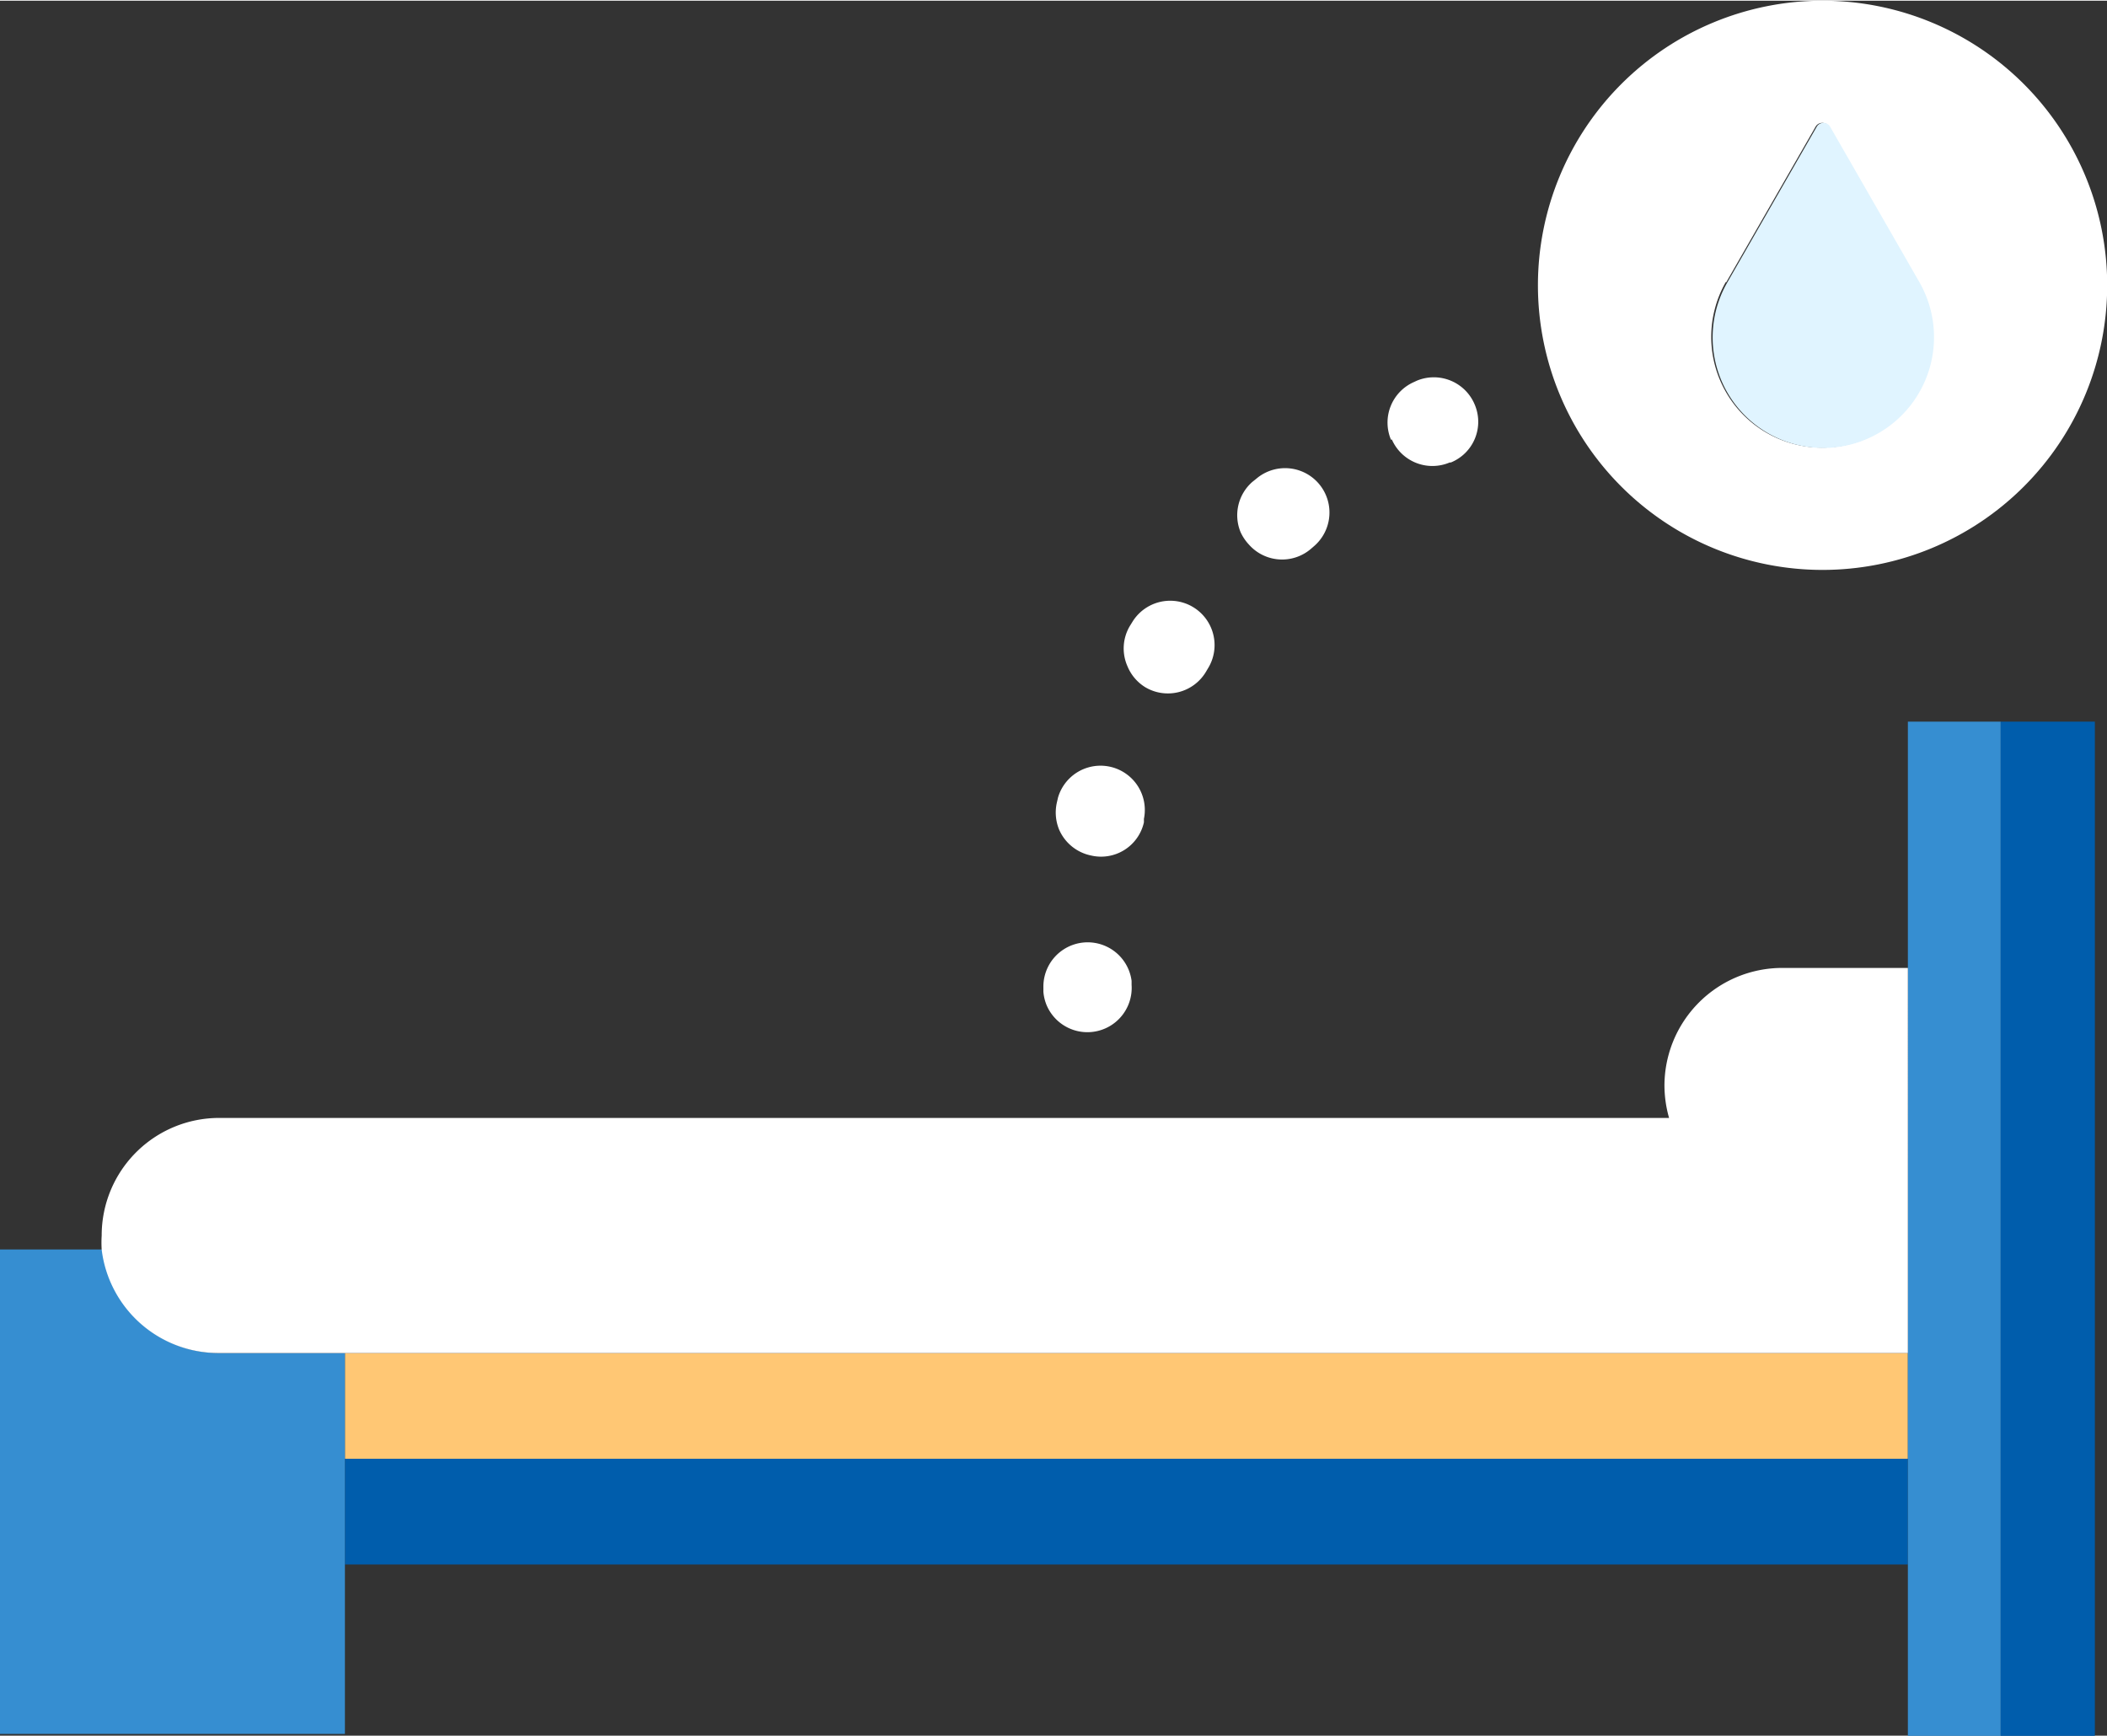 <?xml version="1.0" encoding="UTF-8"?>
<svg width="182px" height="150px" xmlns="http://www.w3.org/2000/svg" id="Layer_1" data-name="Layer 1" viewBox="0 0 109.41 90.1">
  <rect x="0" y="0" width="109.41" height="90.1" fill="#333333" stroke="none"/>
  <defs>
    <style>.cls-1{fill:#005dac;}.cls-2{fill:#ffc774;}.cls-3{fill:#368ed1;}.cls-4{fill:#fff;}.cls-5{fill:#e0f4ff;}</style>
  </defs>
  <rect class="cls-1" x="17.91" y="75.72" width="81.16" height="5.49"></rect>
  <rect class="cls-2" x="17.91" y="70.23" width="81.16" height="5.49"></rect>
  <path class="cls-3" d="M28.37,117H21.85a6.11,6.11,0,0,1-6.07-5.38H10.46v25.16H28.37V117Z" transform="translate(-10.46 -46.77)"></path>
  <polygon class="cls-3" points="99.07 37.44 99.07 50.22 99.07 58.01 99.07 62.44 99.07 70.23 99.07 75.72 99.07 81.21 99.07 90.11 103.89 90.11 103.89 37.44 99.07 37.44"></polygon>
  <rect class="cls-1" x="103.89" y="37.44" width="4.89" height="52.67"></rect>
  <path class="cls-4" d="M21.85,117h87.68V97H103a6.12,6.12,0,0,0-6.11,6.11,6.2,6.2,0,0,0,.24,1.68H21.85a6.1,6.1,0,0,0-6.11,6.11,5.85,5.85,0,0,0,0,.73A6.11,6.11,0,0,0,21.85,117Z" transform="translate(-10.46 -46.77)"></path>
  <path class="cls-4" d="M105.1,76.33A14.78,14.78,0,1,0,90.32,61.55,14.78,14.78,0,0,0,105.1,76.33Zm-5-14.94,4.64-8.08a.4.4,0,0,1,.69,0l4.64,8.08a5.75,5.75,0,1,1-10,0Z" transform="translate(-10.46 -46.77)"></path>
  <path class="cls-5" d="M108,69.23a5.75,5.75,0,0,0,2.13-7.84l-4.64-8.08a.4.4,0,0,0-.69,0l-4.64,8.08A5.74,5.74,0,0,0,108,69.23Z" transform="translate(-10.46 -46.77)"></path>
  <path class="cls-4" d="M82.74,69.57a2.3,2.3,0,0,0,3,1.18l.06,0a2.28,2.28,0,0,0,1.24-3,2.3,2.3,0,0,0-3-1.25l-.15.07a2.3,2.3,0,0,0-1.2,3S82.74,69.55,82.74,69.57Z" transform="translate(-10.46 -46.77)"></path>
  <path class="cls-4" d="M75.3,75a2.3,2.3,0,0,0,3.24.23l.15-.13a2.29,2.29,0,1,0-3-3.5l-.2.16a2.3,2.3,0,0,0-.61,2.61A2.41,2.41,0,0,0,75.3,75Z" transform="translate(-10.46 -46.77)"></path>
  <path class="cls-4" d="M67.11,91.16a2.28,2.28,0,0,0,2.75-1.72l0-.18a2.3,2.3,0,0,0-4.46-1.11l-.06.26a2.34,2.34,0,0,0,.11,1.39A2.31,2.31,0,0,0,67.11,91.16Z" transform="translate(-10.46 -46.77)"></path>
  <path class="cls-4" d="M64.81,98.94a2.3,2.3,0,0,0,4.41-1.06l0-.21a2.3,2.3,0,0,0-4.58.34l0,.23A2.32,2.32,0,0,0,64.81,98.94Z" transform="translate(-10.46 -46.77)"></path>
  <path class="cls-4" d="M69.91,82.41a2.3,2.3,0,0,0,3.16-.77l.1-.17A2.29,2.29,0,1,0,69.28,79l-.13.21A2.28,2.28,0,0,0,69,81.32,2.31,2.31,0,0,0,69.91,82.41Z" transform="translate(-10.46 -46.77)"></path>
</svg>
